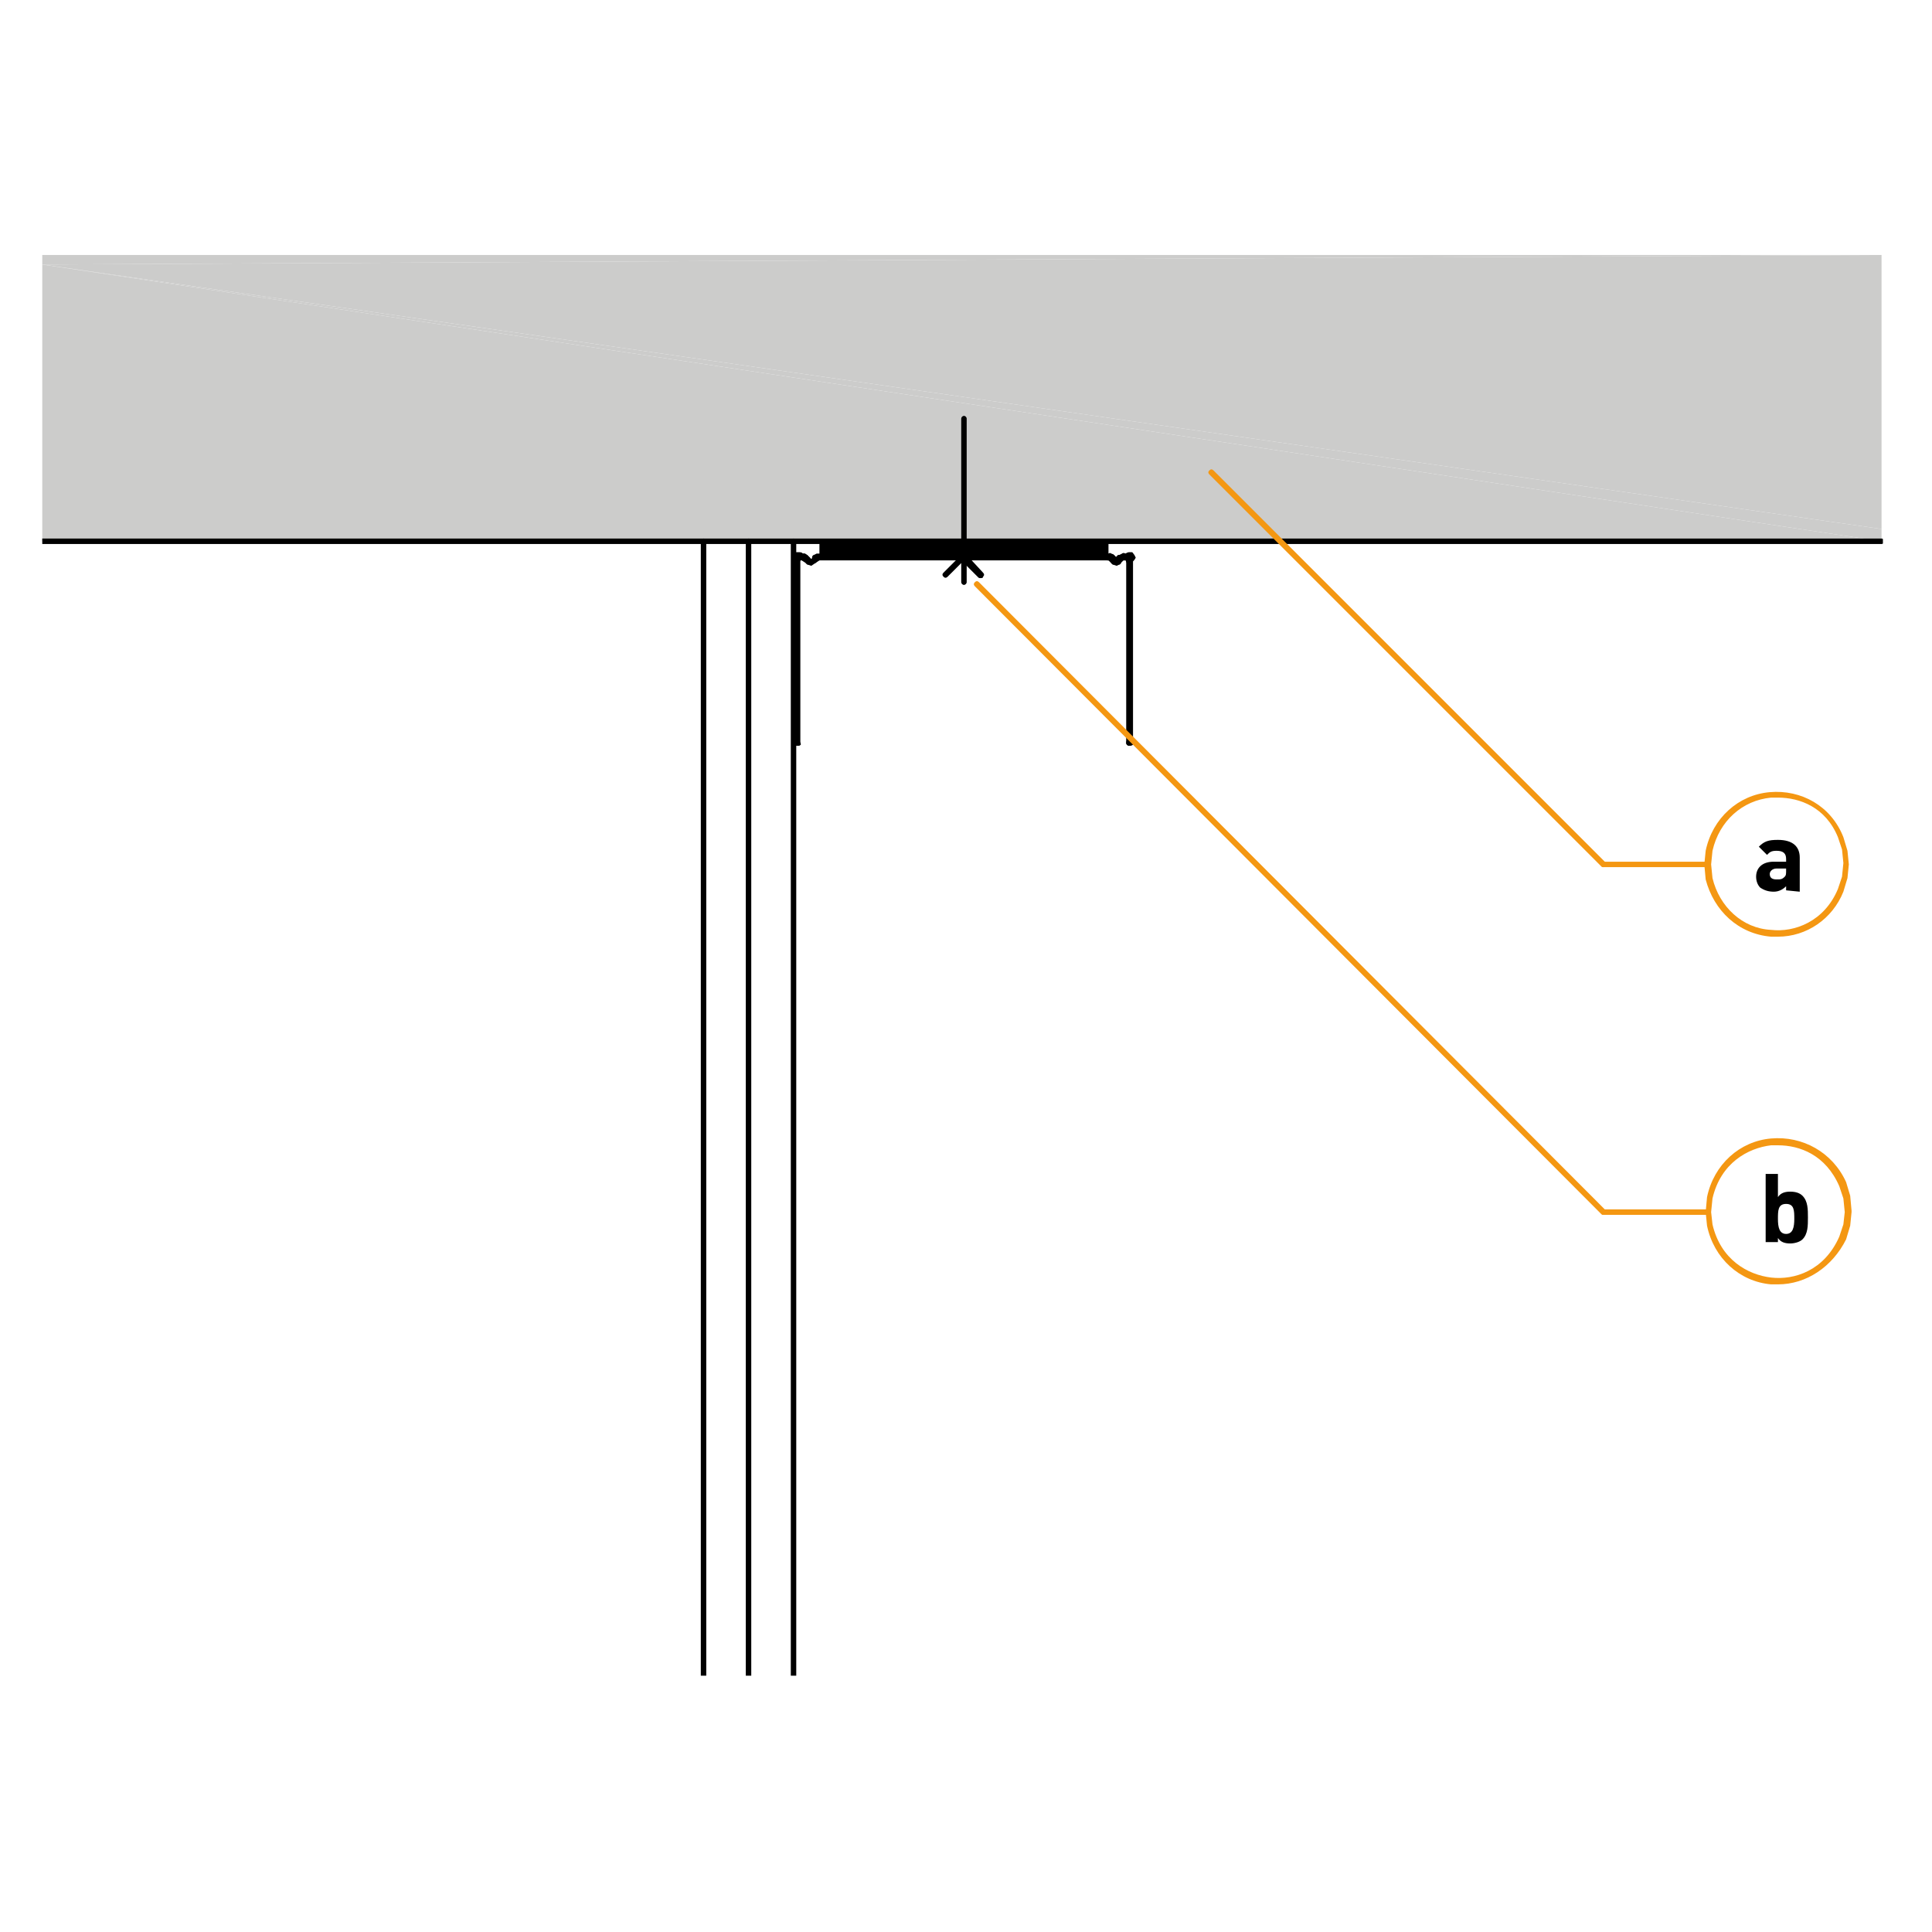 <?xml version="1.0" encoding="utf-8"?>
<!-- Generator: Adobe Illustrator 27.2.0, SVG Export Plug-In . SVG Version: 6.00 Build 0)  -->
<svg version="1.1" id="Lager_1" xmlns="http://www.w3.org/2000/svg" xmlns:xlink="http://www.w3.org/1999/xlink" x="0px" y="0px"
	 viewBox="0 0 141.7 141.7" style="enable-background:new 0 0 141.7 141.7;" xml:space="preserve">
<style type="text/css">
	.st0{fill:#CCCCCB;}
	.st1{clip-path:url(#SVGID_00000098198577366967755430000017181676301692697000_);}
	.st2{fill:none;stroke:#000000;stroke-miterlimit:10;}
	.st3{clip-path:url(#SVGID_00000096765555423095081990000003772477140445021591_);}
	.st4{clip-path:url(#SVGID_00000102529642873630010840000010274547698117003954_);}
	.st5{clip-path:url(#SVGID_00000013180187568213629670000011985730921584610488_);}
	.st6{fill:#F49712;}
</style>
<g>
	<polygon class="st0" points="3.1,19.4 138,39.7 138,38.8 	"/>
</g>
<g>
	<polygon class="st0" points="3.1,39.7 138,39.7 3.1,19.4 	"/>
</g>
<g>
	<polygon class="st0" points="3.1,18.7 3.1,19.4 138,18.7 	"/>
</g>
<g>
	<polygon class="st0" points="3.1,19.4 3.1,19.4 138,38.8 138,18.7 	"/>
</g>
<g>
	<g>
		<g>
			<g>
				<defs>
					<rect id="SVGID_1_" x="3.1" y="39.4" width="135" height="0.5"/>
				</defs>
				<clipPath id="SVGID_00000050663336946565310870000007205408150695803051_">
					<use xlink:href="#SVGID_1_"  style="overflow:visible;"/>
				</clipPath>
				<g style="clip-path:url(#SVGID_00000050663336946565310870000007205408150695803051_);">
					<path d="M138,39.9H3c-0.1,0-0.2-0.1-0.2-0.2s0.1-0.2,0.2-0.2h135c0.1,0,0.2,0.1,0.2,0.2S138.1,39.9,138,39.9z"/>
				</g>
			</g>
		</g>
	</g>
</g>
<g>
	<path d="M82.7,41h-0.3c-0.1,0-0.2-0.1-0.2-0.2s0.1-0.2,0.2-0.2h0.3c0.1,0,0.2,0.1,0.2,0.2S82.8,41,82.7,41z"/>
</g>
<g>
	<path d="M59.8,41.1c-0.1,0-0.2,0-0.2-0.1c-0.1-0.1,0-0.3,0.1-0.3l0.2-0.1H60h21.3c0.1,0,0.2,0.1,0.2,0.2s0,0.2-0.2,0.2H60.1H60
		C59.9,41.1,59.9,41.1,59.8,41.1z"/>
</g>
<g>
	<path d="M59,41h-0.3c-0.1,0-0.2-0.1-0.2-0.2s0.1-0.2,0.2-0.2H59c0.1,0,0.2,0.1,0.2,0.2S59.1,41,59,41z"/>
</g>
<g>
	<path d="M58.5,54.7L58.5,54.7c-0.2,0-0.3-0.1-0.3-0.2s0.1-0.2,0.2-0.2h0.1c0.1,0,0.2,0.1,0.2,0.2S58.7,54.7,58.5,54.7z"/>
</g>
<g>
	<path d="M58.4,41.2L58.4,41.2c-0.2,0-0.3-0.2-0.2-0.3v-0.2c0-0.1,0.1-0.2,0.2-0.2h0.2c0.1,0,0.3,0,0.3,0.2s0,0.3-0.2,0.3h-0.1v0.1
		C58.7,41.2,58.5,41.2,58.4,41.2z"/>
</g>
<g>
	<path d="M82.7,41.1h-0.3c-0.1,0-0.2-0.1-0.2-0.2s0.1-0.2,0.2-0.2h0.3c0.1,0,0.2,0.1,0.2,0.2S82.8,41.1,82.7,41.1z"/>
</g>
<g>
	<path d="M60,41.1c-0.1,0-0.2,0-0.2-0.1c-0.1-0.1,0-0.3,0.1-0.3H60h0.1h21.3c0.1,0,0.2,0.1,0.2,0.2s-0.1,0.2-0.2,0.2L60,41.1
		L60,41.1z"/>
</g>
<g>
	<path d="M59,41.1h-0.3c-0.1,0-0.2-0.1-0.2-0.2s0.1-0.2,0.2-0.2H59c0.1,0,0.2,0.1,0.2,0.2S59.1,41.1,59,41.1z"/>
</g>
<g>
	<path d="M58.5,41.2L58.5,41.2c-0.2-0.1-0.3-0.2-0.2-0.3v-0.1l0.1-0.1h0.1c0.1-0.1,0.3,0,0.3,0.1s0,0.3-0.1,0.3l0,0
		C58.7,41.2,58.6,41.2,58.5,41.2z"/>
</g>
<g>
	<path d="M58.4,54.7c-0.1,0-0.2-0.1-0.2-0.2V41c0-0.1,0.1-0.2,0.2-0.2s0.2,0.1,0.2,0.2v13.5C58.7,54.6,58.6,54.7,58.4,54.7z"/>
</g>
<g>
	<path d="M58.5,54.7c-0.1,0-0.2-0.1-0.2-0.2V41c0-0.1,0.1-0.2,0.2-0.2s0.2,0.1,0.2,0.2v13.5C58.8,54.6,58.7,54.7,58.5,54.7z"/>
</g>
<g>
	<path d="M82.9,54.7L82.9,54.7c-0.2,0-0.3-0.1-0.3-0.2c0-0.1,0-0.2,0.1-0.2V41c0-0.1,0.1-0.2,0.2-0.2s0.2,0.1,0.2,0.2v13.5
		C83.2,54.6,83,54.7,82.9,54.7z"/>
</g>
<g>
	<path d="M82.8,54.7c-0.1,0-0.2-0.1-0.2-0.2V41c0-0.1,0.1-0.2,0.2-0.2S83,40.9,83,41v13.5C83,54.6,82.9,54.7,82.8,54.7z"/>
</g>
<g>
	<path d="M82.9,41.3c-0.1,0-0.2-0.1-0.2-0.2V41l0,0c-0.1,0-0.2-0.2-0.2-0.3s0.2-0.2,0.3-0.2H83c0.1,0,0.1,0.1,0.2,0.2l0.1,0.2
		C83.2,41.1,83.1,41.2,82.9,41.3C82.9,41.2,82.9,41.3,82.9,41.3z"/>
</g>
<g>
	<path d="M82.8,41.3c-0.1,0-0.2,0-0.2-0.1L82.5,41c-0.1-0.1-0.1-0.2,0-0.3s0.2-0.1,0.3,0h0.1c0,0,0,0,0.1,0.1l0.1,0.1
		c0.1,0.1,0,0.3-0.1,0.3C82.9,41.2,82.8,41.3,82.8,41.3z"/>
</g>
<g>
	<path d="M59.4,41.3c0,0-0.1,0-0.2,0L58.8,41c-0.1,0-0.1-0.1-0.1-0.2v-0.1c0.1-0.1,0.2-0.1,0.3-0.1l0.2,0.1l0,0l0.2,0.2
		C59.5,41,59.5,41.1,59.4,41.3C59.6,41.3,59.5,41.3,59.4,41.3z"/>
</g>
<g>
	<path d="M59.3,41.4c-0.1,0-0.1,0-0.2-0.1l-0.3-0.2c-0.1-0.1-0.2-0.2-0.1-0.3c0.1-0.1,0.2-0.2,0.3-0.1h0.1c0,0,0,0,0.1,0l0.2,0.2
		c0.1,0.1,0.1,0.2,0,0.3C59.4,41.3,59.4,41.4,59.3,41.4z"/>
</g>
<g>
	<path d="M59.5,41.4L59.5,41.4h-0.2c-0.1-0.1-0.2-0.2-0.1-0.3c0.1-0.1,0.2-0.2,0.3-0.1l0.2-0.2c0.1-0.1,0.2-0.1,0.3,0s0.1,0.2,0,0.3
		l-0.2,0.2c0,0,0,0-0.1,0L59.5,41.4C59.6,41.3,59.6,41.4,59.5,41.4z"/>
</g>
<g>
	<path d="M59.5,41.5L59.5,41.5l-0.3-0.1c-0.1-0.1-0.2-0.2-0.1-0.3c0.1-0.1,0.2-0.2,0.3-0.1h0.1l0.3-0.2c0.1-0.1,0.3-0.1,0.3,0
		c0.1,0.1,0.1,0.3,0,0.3L59.5,41.5C59.6,41.5,59.6,41.5,59.5,41.5z"/>
</g>
<g>
	<path d="M81.6,41.1L81.6,41.1L81.3,41c-0.1-0.1-0.2-0.2-0.1-0.3s0.2-0.2,0.3-0.1l0.2,0.1c0.1,0.1,0.2,0.2,0.1,0.3
		C81.7,41,81.6,41.1,81.6,41.1z"/>
</g>
<g>
	<path d="M81.4,41.1L81.4,41.1h-0.2c-0.1-0.1-0.2-0.2-0.1-0.3s0.2-0.2,0.3-0.1h0.1c0.1,0.1,0.2,0.2,0.1,0.3
		C81.6,41.1,81.5,41.1,81.4,41.1z"/>
</g>
<g>
	<path d="M82,41.3c-0.1,0-0.1,0-0.2-0.1s-0.1-0.2,0-0.3l0.2-0.2c0,0,0,0,0.1,0l0.2-0.1c0.1-0.1,0.3,0,0.3,0.1c0.1,0.1,0,0.3-0.1,0.3
		h-0.1l-0.2,0.2C82.1,41.3,82.1,41.3,82,41.3z"/>
</g>
<g>
	<path d="M82,41.4c-0.1,0-0.1,0-0.2-0.1s-0.1-0.3,0-0.3l0.3-0.2l0.2-0.1c0.1-0.1,0.3,0,0.3,0.1s0,0.3-0.1,0.3h-0.1l-0.2,0.2
		C82.2,41.3,82.1,41.4,82,41.4z"/>
</g>
<g>
	<path d="M81.8,41.3c-0.1,0-0.1,0-0.2-0.1L81.4,41c-0.1-0.1-0.1-0.2,0-0.3s0.2-0.1,0.3,0l0.2,0.2C82,41,82,41.1,81.8,41.3
		C81.9,41.3,81.8,41.3,81.8,41.3z"/>
</g>
<g>
	<path d="M81.9,41.4L81.9,41.4h-0.2c-0.1-0.1-0.2-0.2-0.1-0.3s0.2-0.2,0.3-0.1c0.1-0.1,0.3,0,0.3,0.1s0,0.3-0.1,0.3H81.9
		C82,41.3,81.9,41.4,81.9,41.4z"/>
</g>
<g>
	<path d="M81.7,41.4c-0.1,0-0.1,0-0.2-0.1l-0.2-0.2c-0.1-0.1-0.1-0.2,0-0.3s0.2-0.1,0.3,0l0.2,0.2c0.1,0.1,0.1,0.2,0,0.3
		C81.8,41.3,81.7,41.4,81.7,41.4z"/>
</g>
<g>
	<path d="M81.9,41.5L81.9,41.5l-0.3-0.1c-0.1-0.1-0.2-0.2-0.1-0.3s0.2-0.2,0.3-0.1h0.1l0,0c0.1-0.1,0.3,0,0.3,0.1
		c0.1,0.1,0,0.3-0.1,0.3L81.9,41.5C82,41.5,81.9,41.5,81.9,41.5z"/>
</g>
<g>
	<path class="st2" d="M81.1,40.2H60.3c-0.1,0-0.2,0-0.2,0l0,0c0,0,0.1,0,0.2,0H81.1c0.1,0,0.2,0,0.2,0l0,0
		C81.2,40.2,81.1,40.2,81.1,40.2z M60.6,40.2h20.3l0,0H60.6L60.6,40.2z"/>
</g>
<g>
	<g>
		<g>
			<g>
				<defs>
					<rect id="SVGID_00000088834705421327738870000002589038119691455395_" x="51.4" y="39.4" width="7.1" height="83.5"/>
				</defs>
				<clipPath id="SVGID_00000138574977699106300490000017219195202147333294_">
					<use xlink:href="#SVGID_00000088834705421327738870000002589038119691455395_"  style="overflow:visible;"/>
				</clipPath>
				<g style="clip-path:url(#SVGID_00000138574977699106300490000017219195202147333294_);">
					<path d="M58.2,123.1c-0.1,0-0.2-0.1-0.2-0.2V39.7c0-0.1,0.1-0.2,0.2-0.2s0.2,0.1,0.2,0.2V123C58.3,123.1,58.3,123.1,58.2,123.1
						z"/>
				</g>
			</g>
		</g>
	</g>
	<g>
		<g>
			<g>
				<defs>
					<rect id="SVGID_00000046315050059563606670000004940779947766546564_" x="51.4" y="39.4" width="7.1" height="83.5"/>
				</defs>
				<clipPath id="SVGID_00000133520079702196668190000003600003388274597002_">
					<use xlink:href="#SVGID_00000046315050059563606670000004940779947766546564_"  style="overflow:visible;"/>
				</clipPath>
				<g style="clip-path:url(#SVGID_00000133520079702196668190000003600003388274597002_);">
					<path d="M54.9,123.1c-0.1,0-0.2-0.1-0.2-0.2V39.7c0-0.1,0.1-0.2,0.2-0.2s0.2,0.1,0.2,0.2V123C55,123.1,55,123.1,54.9,123.1z"/>
				</g>
			</g>
		</g>
	</g>
	<g>
		<g>
			<g>
				<defs>
					<rect id="SVGID_00000179627999591777527450000014628831281023359117_" x="51.4" y="39.4" width="7.1" height="83.5"/>
				</defs>
				<clipPath id="SVGID_00000043426178337722138810000011704383460029071263_">
					<use xlink:href="#SVGID_00000179627999591777527450000014628831281023359117_"  style="overflow:visible;"/>
				</clipPath>
				<g style="clip-path:url(#SVGID_00000043426178337722138810000011704383460029071263_);">
					<path d="M51.6,123.1c-0.1,0-0.2-0.1-0.2-0.2V39.7c0-0.1,0.1-0.2,0.2-0.2s0.2,0.1,0.2,0.2V123C51.8,123.1,51.7,123.1,51.6,123.1
						z"/>
				</g>
			</g>
		</g>
	</g>
</g>
<g>
	<path d="M70.7,42.9c-0.1,0-0.2-0.1-0.2-0.2v-12c0-0.1,0.1-0.2,0.2-0.2s0.2,0.1,0.2,0.2v12C70.9,42.8,70.8,42.9,70.7,42.9z"/>
</g>
<g>
	<path d="M71.9,42.4c-0.1,0-0.1,0-0.2-0.1l-1.1-1.1l-1.1,1.1c-0.1,0.1-0.2,0.1-0.3,0c-0.1-0.1-0.1-0.2,0-0.3l1.3-1.3
		c0.1,0,0.1-0.1,0.2-0.1s0.1,0,0.2,0.1l1.2,1.3c0.1,0.1,0.1,0.2,0,0.3C72.1,42.4,72,42.4,71.9,42.4z"/>
</g>
<g>
	<g>
		<g>
			<path class="st6" d="M130.4,68.7c-0.2,0-0.3,0-0.5,0c-2.4-0.2-4.2-1.9-4.8-4.2l-0.1-1.1l0.1-1c0.5-2.4,2.4-4.1,4.7-4.3
				c2.3-0.2,4.5,1,5.4,3.3l0.3,1l0.1,1l0,0l-0.1,1l-0.3,1C134.4,67.4,132.5,68.7,130.4,68.7z M130.4,58.5c-0.2,0-0.3,0-0.5,0
				c-2.1,0.2-3.8,1.7-4.3,3.9l-0.1,1l0.1,1c0.5,2.1,2.2,3.7,4.3,3.8c1.7,0.2,3.9-0.6,4.9-3l0.3-0.9l0.1-1l-0.1-1l-0.3-0.9
				C133.9,59.2,132,58.5,130.4,58.5z"/>
		</g>
	</g>
</g>
<g>
	<path class="st6" d="M125.2,63.6h-7.6c-0.1,0-0.2-0.1-0.2-0.2s0.1-0.2,0.2-0.2h7.6c0.1,0,0.2,0.1,0.2,0.2S125.4,63.6,125.2,63.6z"
		/>
</g>
<g>
	<path class="st6" d="M117.6,89.1c-0.1,0-0.1,0-0.2-0.1L71.5,43c-0.1-0.1-0.1-0.2,0-0.3s0.2-0.1,0.3,0l45.9,46
		c0.1,0.1,0.1,0.2,0,0.3C117.8,89.1,117.7,89.1,117.6,89.1z"/>
</g>
<g>
	<g>
		<g>
			<path class="st6" d="M130.4,94.2c-0.2,0-0.4,0-0.5,0c-2.3-0.2-4.2-1.9-4.7-4.3l-0.1-1l0.1-1.1c0.5-2.4,2.4-4.1,4.7-4.3
				c2.3-0.2,4.5,1,5.5,3.2l0.3,1l0.1,1.1c0,0,0,0,0,0.1l-0.1,1l-0.3,1C134.4,92.9,132.5,94.2,130.4,94.2z M130.4,84
				c-0.2,0-0.3,0-0.5,0c-1.7,0.2-3.7,1.3-4.3,3.9l-0.1,1l0.1,0.9c0.6,2.6,2.6,3.7,4.3,3.9c1.7,0.2,3.9-0.5,5-3l0.3-0.9l0.1-0.9
				l-0.1-1l-0.3-0.9C133.9,84.7,132,84,130.4,84z"/>
		</g>
	</g>
</g>
<g>
	<path class="st6" d="M125.2,89.1h-7.6c-0.1,0-0.2-0.1-0.2-0.2s0.1-0.2,0.2-0.2h7.6c0.1,0,0.2,0.1,0.2,0.2S125.4,89.1,125.2,89.1z"
		/>
</g>
<g>
	<path class="st6" d="M117.6,63.6c-0.1,0-0.1,0-0.2-0.1L88.7,34.8c-0.1-0.1-0.1-0.2,0-0.3s0.2-0.1,0.3,0l28.7,28.7
		C117.8,63.3,117.8,63.4,117.6,63.6C117.8,63.5,117.7,63.6,117.6,63.6z"/>
</g>
<g>
	<path d="M131,65.3V65c-0.2,0.2-0.5,0.4-0.9,0.4s-0.7-0.1-1-0.3c-0.2-0.2-0.3-0.5-0.3-0.8c0-0.6,0.4-1.1,1.3-1.1h0.9V63
		c0-0.4-0.2-0.6-0.7-0.6c-0.4,0-0.5,0.1-0.7,0.3l-0.6-0.6c0.4-0.4,0.7-0.5,1.4-0.5c1.1,0,1.6,0.5,1.6,1.3v2.5L131,65.3L131,65.3z
		 M131,63.7h-0.7c-0.3,0-0.5,0.2-0.5,0.4c0,0.3,0.2,0.4,0.5,0.4s0.4,0,0.6-0.2c0.1-0.1,0.1-0.2,0.1-0.5L131,63.7L131,63.7z"/>
</g>
<g>
	<path d="M132.2,90.9c-0.2,0.2-0.6,0.3-0.9,0.3c-0.4,0-0.7-0.1-0.9-0.4v0.3h-0.9v-5h0.9v1.7c0.2-0.3,0.5-0.4,0.9-0.4
		s0.7,0.1,0.9,0.3c0.4,0.4,0.4,1,0.4,1.6S132.6,90.5,132.2,90.9z M131,88.3c-0.6,0-0.6,0.5-0.6,1.1s0.1,1.1,0.6,1.1s0.6-0.5,0.6-1.1
		S131.6,88.3,131,88.3z"/>
</g>
</svg>
